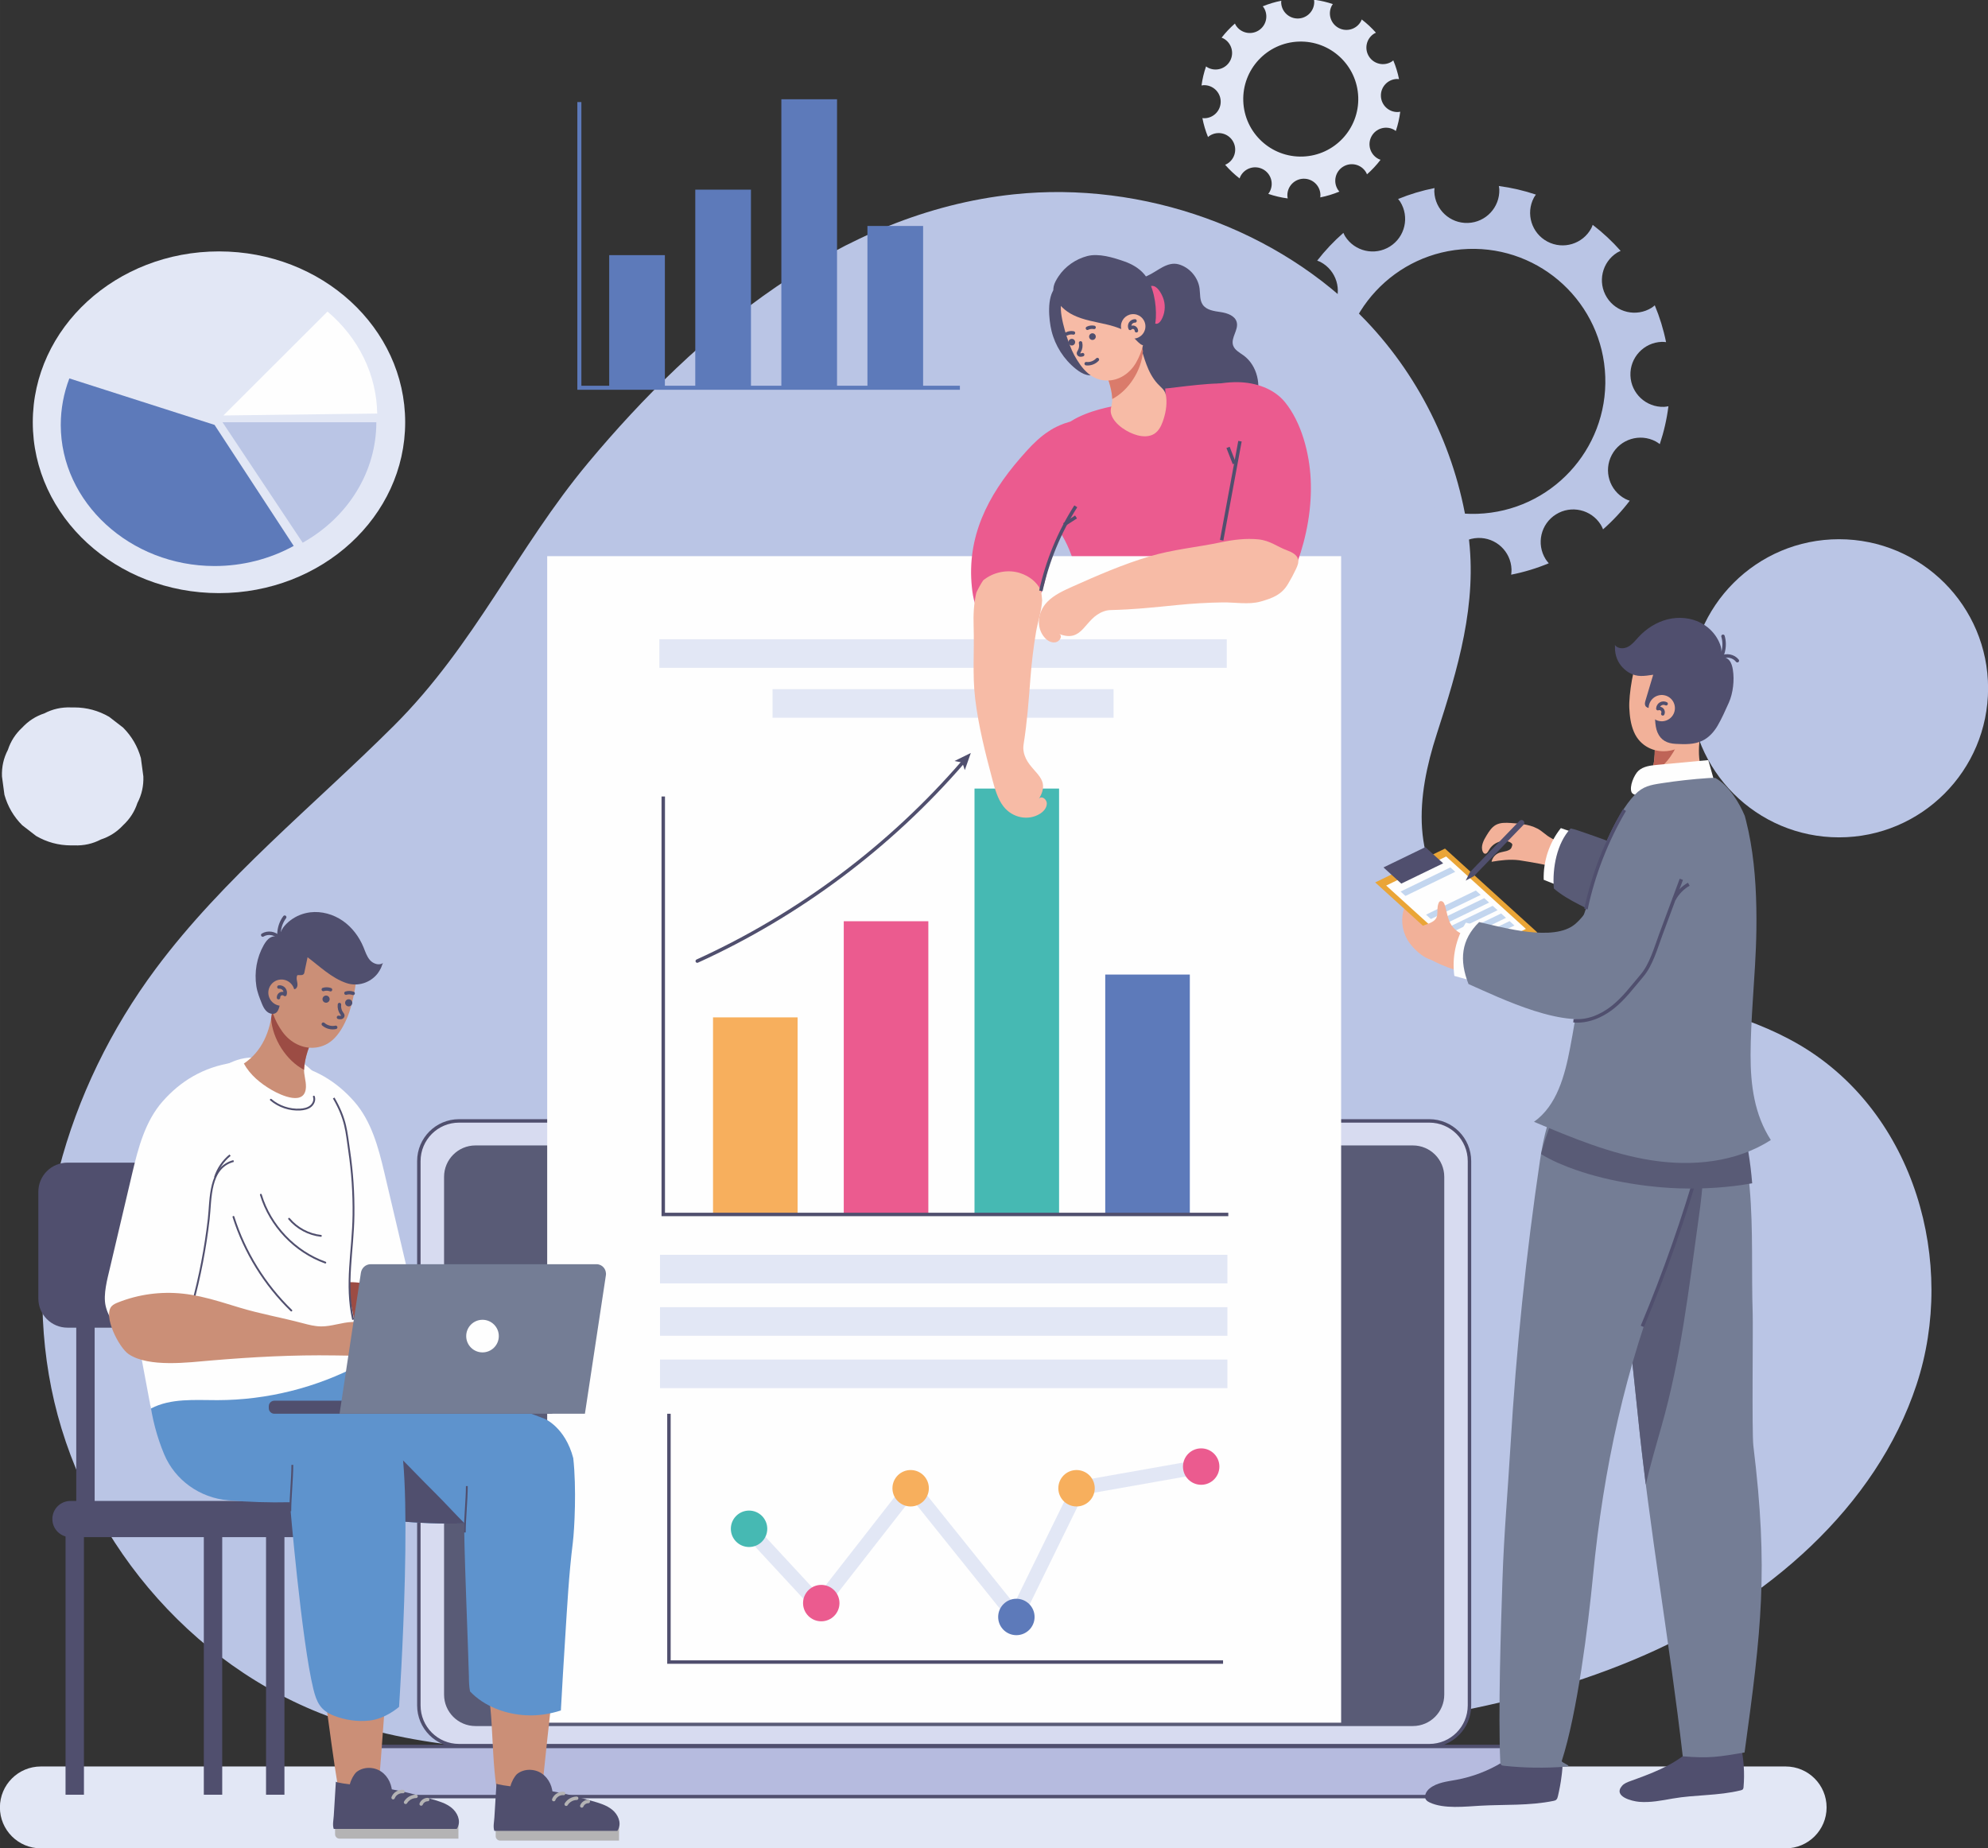 <?xml version="1.0" encoding="UTF-8"?>
<!DOCTYPE svg PUBLIC "-//W3C//DTD SVG 1.1//EN" "http://www.w3.org/Graphics/SVG/1.1/DTD/svg11.dtd">
<!-- Creator: CorelDRAW 2020 (64-Bit) -->
<svg xmlns="http://www.w3.org/2000/svg" xml:space="preserve" width="125.832mm" height="116.992mm" version="1.1" style="shape-rendering:geometricPrecision; text-rendering:geometricPrecision; image-rendering:optimizeQuality; fill-rule:evenodd; clip-rule:evenodd"
viewBox="0 0 12583.16 11699.24"
 xmlns:xlink="http://www.w3.org/1999/xlink"
 xmlns:xodm="http://www.corel.com/coreldraw/odm/2003">
 <rect x="0" y="0" width="12583.16" height="11699.24" fill="#333333" stroke="none"/>
 <defs>
  <style type="text/css">
   <![CDATA[
    .str4 {stroke:#504F6E;stroke-width:11.58;stroke-miterlimit:10}
    .str3 {stroke:#504F6E;stroke-width:21.84;stroke-miterlimit:10}
    .str0 {stroke:#5D7ABA;stroke-width:25.51;stroke-miterlimit:10}
    .str6 {stroke:#504F6E;stroke-width:11.58;stroke-linecap:round;stroke-miterlimit:10}
    .str5 {stroke:#B4B3B4;stroke-width:21.84;stroke-linecap:round;stroke-miterlimit:10}
    .str1 {stroke:#504F6E;stroke-width:21.84;stroke-linecap:round;stroke-miterlimit:10}
    .str2 {stroke:#504F6E;stroke-width:21.84;stroke-linecap:round;stroke-linejoin:round;stroke-miterlimit:10}
    .fil4 {fill:none;fill-rule:nonzero}
    .fil3 {fill:#FEFEFE;fill-rule:nonzero}
    .fil7 {fill:#F7BBA6;fill-rule:nonzero}
    .fil13 {fill:#F7AF5D;fill-rule:nonzero}
    .fil6 {fill:#EB5B8F;fill-rule:nonzero}
    .fil21 {fill:#F2B199;fill-rule:nonzero}
    .fil23 {fill:#EAA537;fill-rule:nonzero}
    .fil0 {fill:#E2E7F5;fill-rule:nonzero}
    .fil8 {fill:#DA7B6B;fill-rule:nonzero}
    .fil19 {fill:#D68374;fill-rule:nonzero}
    .fil9 {fill:#D7DBF0;fill-rule:nonzero}
    .fil16 {fill:#CB8F77;fill-rule:nonzero}
    .fil24 {fill:#C3D6EF;fill-rule:nonzero}
    .fil22 {fill:#BF6457;fill-rule:nonzero}
    .fil1 {fill:#BAC5E5;fill-rule:nonzero}
    .fil10 {fill:#B6BBDF;fill-rule:nonzero}
    .fil18 {fill:#B4B3B4;fill-rule:nonzero}
    .fil15 {fill:#9C4C44;fill-rule:nonzero}
    .fil20 {fill:#747D95;fill-rule:nonzero}
    .fil17 {fill:#5E93CD;fill-rule:nonzero}
    .fil14 {fill:#46B9B3;fill-rule:nonzero}
    .fil2 {fill:#5D7ABA;fill-rule:nonzero}
    .fil11 {fill:#595B76;fill-rule:nonzero}
    .fil12 {fill:#423C40;fill-rule:nonzero}
    .fil5 {fill:#504F6E;fill-rule:nonzero}
   ]]>
  </style>
 </defs>
 <g id="Layer_x0020_1">
  <g id="_2931696209584">
   <path class="fil0" d="M11302.49 11699.59l-11043.98 0c-143.1,0 -259.09,-116.04 -259.09,-259.13l0 0c0,-143.08 115.99,-259.09 259.09,-259.09l11043.98 0c143.1,0 259.09,116.01 259.09,259.09l0 0c0,143.09 -115.99,259.13 -259.09,259.13z"/>
   <path class="fil1" d="M11398.41 6618.77c-4.69,-2.79 -9.43,-5.56 -14.15,-8.32 -335.07,-195.08 -730,-270.18 -1110.75,-364.1 -353.66,-87.28 -750.82,-204.54 -1022.43,-462.29 -330.13,-313.33 -284.13,-744.91 -157.14,-1137.27 133.23,-411.73 259.03,-826.34 200.11,-1263.57 -67.17,-498.15 -291.47,-978.96 -647.79,-1352.7 -552.97,-579.92 -1409.67,-887.34 -2230.35,-800.33 -1101.39,116.74 -2005.85,876 -2692.51,1698.48 -450.56,539.73 -716.58,1152.57 -1230.51,1665.07 -507.99,506.61 -1078.74,963.1 -1506.36,1537.12 -569.22,764.13 -846.33,1738.49 -661.57,2656.66 184.75,918.15 859.65,1756.04 1783.91,2087.48 588.66,211.1 1234.25,215.37 1863.81,217.03 1307.58,3.43 2616.93,6.78 3920.29,-92.41 857.77,-65.24 1726.92,-178.9 2508.39,-519.58 781.48,-340.66 1473.23,-938.76 1729.46,-1715.48 254.56,-771.69 -10.36,-1715.22 -732.41,-2145.79z"/>
   <path class="fil0" d="M891.74 4798.43c-20.75,-73.98 -58.17,-138.23 -112.3,-192.69 -29.45,-22.77 -58.92,-45.54 -88.37,-68.3 -68.1,-39.51 -141.58,-59.36 -220.4,-59.62l-21.59 0c-60.12,-2.27 -116.19,10.28 -168.23,37.61 -54.14,17.62 -100.98,47.72 -140.54,90.31 -42.59,39.53 -72.69,86.37 -90.3,140.52 -27.34,52.05 -39.87,108.12 -37.6,168.23 5.19,38.72 10.4,77.42 15.6,116.1 20.74,73.97 58.17,138.19 112.3,192.69 29.46,22.76 58.91,45.5 88.39,68.27 68.09,39.5 141.55,59.39 220.38,59.62l21.59 0c60.13,2.27 116.2,-10.28 168.25,-37.58 54.12,-17.62 100.97,-47.75 140.52,-90.31 42.58,-39.56 72.68,-86.4 90.29,-140.55 27.35,-52.02 39.88,-108.12 37.62,-168.24 -5.21,-38.68 -10.39,-77.38 -15.61,-116.06z"/>
   <path class="fil1" d="M12583.74 4356.69c0,521.1 -422.41,943.56 -943.54,943.56 -521.09,0 -943.56,-422.46 -943.56,-943.56 0,-521.13 422.47,-943.57 943.56,-943.57 521.13,0 943.54,422.44 943.54,943.57z"/>
   <path class="fil0" d="M8220.33 263.31c200.92,-7.1 369.59,150.01 376.7,350.94 7.1,200.93 -150.01,369.57 -350.94,376.67 -200.9,7.11 -369.55,-150.01 -376.68,-350.93 -7.1,-200.91 149.99,-369.55 350.92,-376.68zm107.13 -263.66l-10.21 0c0.46,3.01 1.09,5.97 1.21,9.11 2.04,57.78 -43.14,106.29 -100.9,108.32 -57.79,2.04 -106.28,-43.15 -108.36,-100.9 -0.11,-3.9 0.47,-7.59 0.76,-11.38 -40.7,8 -79.93,19.85 -117.35,35.23 2.28,2.88 4.78,5.53 6.76,8.69 30.66,49.03 15.78,113.6 -33.25,144.26 -48.99,30.68 -113.59,15.8 -144.25,-33.22 -2.18,-3.46 -3.6,-7.13 -5.29,-10.74 -30.95,27.01 -59.25,56.96 -84.4,89.43 3.61,1.43 7.31,2.56 10.83,4.42 51.06,27.11 70.48,90.51 43.35,141.57 -27.1,51.04 -90.48,70.49 -141.54,43.35 -4.02,-2.13 -7.45,-4.83 -11.06,-7.39 -13.37,38.68 -23.03,79 -28.68,120.58 4.31,-0.7 8.53,-1.64 12.98,-1.78 57.79,-2.04 106.29,43.15 108.33,100.9 2.06,57.78 -43.14,106.29 -100.9,108.33 -5.07,0.17 -9.96,-0.44 -14.88,-0.97 8.01,41.63 20.03,81.72 35.67,119.91 3.78,-3.17 7.45,-6.4 11.76,-9.08 49.02,-30.68 113.62,-15.8 144.27,33.22 30.65,49.02 15.78,113.62 -33.24,144.27 -4.66,2.92 -9.55,5.07 -14.48,7.17 27.61,31.76 58.26,60.76 91.56,86.49 1.75,-5.01 3.47,-9.99 6.03,-14.79 27.13,-51.07 90.5,-70.48 141.57,-43.38 51.06,27.14 70.45,90.51 43.35,141.57 -2.74,5.18 -6.08,9.79 -9.53,14.27 39.52,13.56 80.7,23.34 123.18,28.9 -1.05,-5.38 -2.04,-10.8 -2.24,-16.44 -2.04,-57.76 43.14,-106.26 100.9,-108.33 57.79,-2.04 106.28,43.18 108.32,100.93 0.23,5.88 -0.38,11.61 -1.1,17.29 42.06,-8.29 82.56,-20.69 121.1,-36.76 -3.61,-4.14 -7.16,-8.3 -10.13,-13.07 -30.66,-49.03 -15.78,-113.63 33.22,-144.28 49.02,-30.66 113.62,-15.81 144.28,33.25 3.02,4.8 5.24,9.87 7.36,14.9 31.59,-27.8 60.38,-58.69 85.91,-92.14 -4.87,-1.72 -9.73,-3.4 -14.42,-5.88 -51.05,-27.13 -70.47,-90.51 -43.35,-141.57 27.11,-51.06 90.49,-70.45 141.58,-43.38 4.63,2.5 8.73,5.57 12.84,8.62 13.18,-39.12 22.58,-79.91 27.88,-121.92 -4.63,0.82 -9.19,1.74 -13.99,1.93 -57.79,2.03 -106.29,-43.15 -108.36,-100.94 -2.04,-57.78 43.14,-106.26 100.93,-108.32 4.71,-0.15 9.26,0.46 13.8,0.9 -8.3,-41.13 -20.53,-80.76 -36.34,-118.51 -3.28,2.65 -6.34,5.47 -10.01,7.77 -49.02,30.65 -113.59,15.78 -144.28,-33.22 -30.65,-49.02 -15.78,-113.65 33.25,-144.3 3.61,-2.24 7.43,-3.76 11.18,-5.51 -27.22,-30.79 -57.38,-58.88 -90.01,-83.86 -1.37,3.52 -2.45,7.1 -4.28,10.53 -27.14,51.07 -90.51,70.49 -141.57,43.35 -51.06,-27.13 -70.48,-90.47 -43.35,-141.57 1.83,-3.49 4.25,-6.46 6.43,-9.66 -35.04,-11.83 -71.44,-20.62 -108.84,-26.17z"/>
   <path class="fil0" d="M2564.58 2672.82c0,-597.31 -527.66,-1081.5 -1178.56,-1081.5 -650.91,0 -1178.56,484.19 -1178.56,1081.5 0,597.31 527.65,1081.49 1178.56,1081.49 650.9,0 1178.56,-484.18 1178.56,-1081.49z"/>
   <path class="fil2" d="M1358.05 2689.49l-919.16 -294.22c-35.97,94.58 -54.32,194.05 -54.32,294.22 0,490.07 439.45,893.33 973.48,893.33 176.43,0 349.62,-44.02 500.91,-127.34l-500.91 -765.99z"/>
   <path class="fil1" d="M1408.49 2672.82l507.34 762.43c142.36,-79.79 260.02,-191.82 341.65,-325.33 81.63,-133.5 124.51,-284.03 124.51,-437.1l-973.5 0z"/>
   <path class="fil3" d="M1414.09 2629.79l973.38 -12.34c-1.83,-121.55 -30.67,-241.49 -84.77,-352.46 -54.1,-110.94 -132.32,-210.62 -229.84,-292.89l-658.77 657.69z"/>
   <polygon class="fil2" points="3855.95,2462.13 4208.38,2462.13 4208.38,1615 3855.95,1615 "/>
   <polygon class="fil2" points="4400.8,2462.13 4753.23,2462.13 4753.23,1200.42 4400.8,1200.42 "/>
   <polygon class="fil2" points="4945.62,2462.13 5298.04,2462.13 5298.04,628.29 4945.62,628.29 "/>
   <polygon class="fil2" points="5490.44,2462.13 5842.88,2462.13 5842.88,1430.35 5490.44,1430.35 "/>
   <polyline class="fil4 str0" points="3667.07,645.98 3667.07,2454.36 6075.65,2454.36 "/>
   <path class="fil1" d="M9292.68 1575.72c462.96,-16.37 851.57,345.64 867.96,808.6 16.39,462.96 -345.64,851.57 -808.6,867.96 -462.96,16.39 -851.57,-345.61 -867.97,-808.57 -16.39,-463 345.65,-851.6 808.61,-867.99zm-212.69 -385.33c-79.97,15.81 -157.15,39.08 -230.68,69.29 4.46,5.68 9.34,10.86 13.28,17.09 60.29,96.39 31.03,223.37 -65.36,283.66 -96.39,60.32 -223.38,31.03 -283.66,-65.32 -4.25,-6.82 -7.05,-14.06 -10.43,-21.11 -60.81,53.13 -116.41,112.02 -165.93,175.8 7.13,2.83 14.38,5.04 21.31,8.71 100.4,53.33 138.57,177.93 85.27,278.34 -53.34,100.4 -177.94,138.56 -278.37,85.23 -7.86,-4.16 -14.62,-9.51 -21.71,-14.52 -26.24,76.07 -45.25,155.34 -56.34,237.06 8.44,-1.37 16.74,-3.18 25.51,-3.5 113.62,-4.01 208.96,84.83 212.97,198.43 4.02,113.59 -84.79,208.99 -198.42,212.98 -9.92,0.38 -19.56,-0.88 -29.2,-1.89 15.72,81.8 39.36,160.66 70.13,235.77 7.4,-6.23 14.64,-12.6 23.08,-17.9 96.4,-60.27 223.38,-31.04 283.67,65.35 60.29,96.36 31.03,223.37 -65.32,283.66 -9.18,5.74 -18.84,9.9 -28.48,14.03 54.3,62.45 114.53,119.51 180.03,170.04 3.4,-9.78 6.81,-19.59 11.85,-29.02 53.3,-100.4 177.93,-138.57 278.33,-85.27 100.38,53.34 138.55,177.93 85.24,278.37 -5.38,10.13 -11.99,19.19 -18.72,28.03 77.65,26.66 158.63,45.88 242.15,56.8 -2.04,-10.57 -3.98,-21.2 -4.4,-32.29 -4.01,-113.62 84.83,-208.96 198.43,-213 113.59,-4 208.96,84.83 212.98,198.42 0.41,11.62 -0.76,22.82 -2.21,33.97 82.7,-16.24 162.33,-40.64 238.13,-72.25 -7.05,-8.12 -14.06,-16.31 -19.94,-25.71 -60.29,-96.39 -31.03,-223.37 65.33,-283.66 96.38,-60.29 223.37,-31.03 283.69,65.33 5.91,9.49 10.25,19.38 14.5,29.34 62.06,-54.68 118.69,-115.37 168.81,-181.19 -9.51,-3.38 -19.1,-6.67 -28.26,-11.56 -100.41,-53.3 -138.61,-177.93 -85.27,-278.3 53.33,-100.41 177.93,-138.58 278.37,-85.27 9.11,4.86 17.17,10.92 25.29,16.91 25.85,-76.94 44.37,-157.11 54.79,-239.7 -9.08,1.54 -18.11,3.43 -27.57,3.75 -113.6,4.02 -208.97,-84.8 -212.98,-198.43 -4.02,-113.59 84.84,-208.96 198.43,-212.97 9.28,-0.35 18.13,0.9 27.13,1.77 -16.33,-80.87 -40.38,-158.83 -71.42,-233.03 -6.46,5.21 -12.51,10.79 -19.73,15.28 -96.36,60.29 -223.35,31 -283.64,-65.35 -60.29,-96.36 -31.06,-223.38 65.33,-283.64 7.08,-4.45 14.62,-7.39 21.98,-10.86 -53.51,-60.53 -112.78,-115.77 -176.91,-164.92 -2.76,6.93 -4.89,14.01 -8.47,20.73 -53.34,100.41 -177.96,138.57 -278.34,85.21 -100.4,-53.3 -138.57,-177.9 -85.23,-278.31 3.63,-6.87 8.4,-12.72 12.65,-19.01 -75.28,-25.41 -153.76,-43.69 -234.55,-54.32 0.96,6.93 2.6,13.62 2.86,20.78 4.02,113.6 -84.83,208.97 -198.43,212.98 -113.62,4.02 -208.96,-84.82 -212.98,-198.42 -0.29,-7.62 0.91,-14.9 1.43,-22.39z"/>
   <path class="fil5" d="M7871.48 2250.03c-25.3,-18.49 -56.74,-34.12 -66.49,-63.87 -15.75,-48 35.66,-97.9 22.97,-146.78 -10.68,-41.05 -59.39,-57.62 -101.34,-63.91 -41.92,-6.23 -90.04,-12.04 -113.97,-47.01 -19.94,-29.11 -15.26,-67.72 -19.91,-102.67 -9.41,-70.54 -63.53,-133.1 -131.99,-152.49 -72.87,-20.67 -136.36,45.41 -197.18,71.93 -66.37,28.97 -106.96,85.44 -121.83,157.18 -14.17,68.5 -4.05,139.64 10.92,208 14.96,68.35 34.76,136.04 39.97,205.79 5.79,77.73 -11.59,146.02 -32.93,219.65 -14.41,49.69 -17.76,119.67 9,165.53 26.4,45.24 79.79,66.34 130.16,80.84 97.63,28.12 200.66,43.46 301.16,28.23 95.1,-14.38 187.59,-58.71 249.45,-131.96 44.05,-36.77 79.39,-82.96 99.21,-136.73 37.39,-101.28 9.93,-228.01 -77.2,-291.73z"/>
   <path class="fil6" d="M7365.99 1897.55c12.31,42.23 6.66,89.43 -15.32,127.54 -7.21,12.48 -18.62,25.29 -33.07,24.27 -16.59,-1.16 -25.85,-19.33 -31.09,-35.13 -14.47,-43.5 -23.63,-88.76 -27.21,-134.47 -2.25,-28.01 3.02,-78.57 42.82,-68.88 30.83,7.52 55.95,59.68 63.87,86.67z"/>
   <path class="fil6" d="M7365.87 2583.03c-29.34,102.25 -195.6,151.65 -291.29,33.75 -11.76,-14.44 -22.65,-29.7 -33.19,-45.01 -103.2,20.26 -256.65,65.18 -325.58,148.9 -22.27,27.05 -33.13,61.46 -43,95.06 -36.07,122.41 -65.93,246.63 -89.46,372.07 -2.67,14.32 -5.24,29.43 -0.4,43.17 5.94,16.92 21.62,28.09 35.71,39.22 142.56,112.4 180.03,293.9 226.96,458.04 71.21,249.01 104.02,593.5 175.22,842.55 233.27,17.93 1205.19,-202.56 1322.1,-304.98 -167.68,-301.92 -303.4,-846.65 -356.59,-1225.66 -22.52,-160.57 -85.55,-313.53 -146.98,-463.89 -14.38,-35.19 -27.39,-116.44 -54.03,-139.24 -35.46,-30.36 -374.14,20.93 -410.04,22.13 1.32,19.99 2.22,40 2.77,60.02 0.61,23.32 -6.44,43.81 -12.2,63.87z"/>
   <path class="fil7" d="M7019.47 2418.29c-11.26,-35.48 -26.49,-69.31 -45.82,-100.58 57.93,-1.83 112.19,-20.5 159.47,-54.23 23.24,-16.57 44.22,-36.13 64.19,-56.51 7.11,-7.25 17.91,-25.71 29.29,-38.95 -15.34,17.91 22.48,118.81 30.07,139.42 15.84,43.03 38.08,85.79 69,120.08 30.62,33.98 50.68,39.68 56.07,87.74 5.68,50.72 -4.98,106.44 -22.27,153.98 -10.77,29.72 -26.47,59.41 -53.1,76.5 -31.03,19.88 -71.35,18.83 -107.02,9.49 -60.25,-15.78 -142.97,-66.06 -164.54,-129.05 -11.29,-33.01 1.37,-49.9 4.4,-83.7 3.67,-41.4 -7.31,-85 -19.74,-124.19z"/>
   <path class="fil8" d="M7039.79 2525.95c-0.03,-3.38 -0.03,-6.79 -0.29,-10.22 -2.8,-32.98 -10.04,-65.94 -20.03,-97.44 -11.26,-35.48 -26.49,-69.31 -45.82,-100.58 57.93,-1.83 112.19,-20.5 159.47,-54.23 23.24,-16.57 44.22,-36.13 64.19,-56.51 7.11,-7.25 17.91,-25.71 29.29,-38.95 1.72,18.72 4.31,37.23 7.68,55.49 -7.94,119.24 -89.57,248.03 -194.49,302.44z"/>
   <path class="fil5" d="M6655.78 2094.77c23.05,93.81 77.76,179.54 153.16,239.92 20.55,16.47 43.11,31.35 68.65,37.87 25.5,6.52 54.49,3.61 75.16,-12.75 29.37,-23.27 34.29,-65.24 36.48,-102.65 4.04,-70.04 6.34,-140.93 -6.7,-209.87 -13.04,-68.93 -42.71,-136.61 -94.21,-184.24 -42.15,-39.01 -157.84,-95.58 -208.73,-41.87 -55.28,58.4 -40.98,203.79 -23.81,273.59z"/>
   <path class="fil7" d="M6715.93 1929.8c9.93,-65.94 84.53,-16.97 145.06,-44.95 52.66,-24.36 92.48,-45.41 151.91,-41.22 52.8,3.73 105.49,24.39 142.38,63.17 9.96,10.46 19.09,21.14 27.57,31.91 23.4,38.92 45.24,78.89 61.34,121.51 0.2,0.94 0.43,1.89 0.61,2.85 5.53,84.63 -14.77,164.54 -54.65,233.45 -38.8,67.02 -108.23,113.77 -185.64,112.14 -41.25,-0.88 -81.45,-14.47 -118.14,-45.92 -36.58,-31.38 -63.52,-72.51 -86.83,-114.72 -35.58,-64.28 -94.53,-245.59 -83.61,-318.22z"/>
   <path class="fil5" d="M7004.19 2053.67c-71.91,-17 -146.2,-27.4 -212.29,-60.08 -48.17,-23.85 -92.63,-63.26 -114.29,-113.28 -22.12,-51.01 -6.86,-86.72 22.31,-130.83 41.51,-62.85 108.73,-109.4 181.36,-128.52 73.07,-19.25 164.57,9.11 234.67,33.51 48.73,16.94 95.22,43.6 128.15,83.31 57.06,68.96 76.5,187.8 71.99,274.96 -1.92,37.2 -11.94,70.77 -22.01,106.06 -8.26,29.02 -23.06,62 -56.85,66.19 -23.15,2.86 -69.55,-63.2 -93.19,-77.93 -37.26,-23.2 -79.44,-38.05 -121.77,-48.93 -6,-1.55 -12.06,-3.03 -18.08,-4.46z"/>
   <path class="fil5" d="M6893.68 2132.82c1.19,11.59 11.56,20.03 23.15,18.87 11.61,-1.2 20.06,-11.55 18.86,-23.17 -1.16,-11.59 -11.56,-20.03 -23.15,-18.87 -11.61,1.2 -20.05,11.56 -18.86,23.17z"/>
   <path class="fil4 str1" d="M6925.12 2072.33c-14.12,-2.94 -29.26,-0.96 -42.15,5.54"/>
   <path class="fil5" d="M6763.06 2167.96c1.19,11.62 11.56,20.06 23.14,18.87 11.59,-1.2 20.06,-11.56 18.87,-23.15 -1.2,-11.61 -11.56,-20.05 -23.15,-18.86 -11.61,1.19 -20.05,11.56 -18.86,23.14z"/>
   <path class="fil4 str1" d="M6794.5 2107.5c-14.15,-2.94 -29.26,-0.97 -42.18,5.53"/>
   <path class="fil4 str1" d="M6839.45 2170.38c4.28,18.2 1.19,38.02 -8.41,54.06 -2.51,4.16 -5.54,8.65 -4.81,13.42 0.79,5.18 5.97,8.76 11.15,9.46 5.18,0.73 10.37,-0.78 15.37,-2.27"/>
   <path class="fil4 str1" d="M6945.96 2275.94c-17.72,19.15 -44.86,29.14 -70.77,26.08"/>
   <path class="fil7" d="M7249.66 2057.98c4.36,42.59 -26.61,80.64 -69.2,84.98 -42.56,4.33 -80.61,-26.64 -84.95,-69.23 -4.37,-42.56 26.61,-80.61 69.2,-84.95 42.56,-4.34 80.61,26.64 84.95,69.2z"/>
   <path class="fil4 str2" d="M7184.22 2031.32c-11.3,-0.3 -22.56,5.62 -28.74,15.07 -6.2,9.49 -7.08,22.18 -2.27,32.4 6.03,-6.77 16.36,-9.37 24.89,-6.2 8.5,3.15 14.68,11.82 14.85,20.91"/>
   <path class="fil9" d="M9046.72 11049.58l-6141.16 0c-140.51,0 -254.44,-113.91 -254.44,-254.46l0 -3445.65c0,-140.51 113.93,-254.43 254.44,-254.43l6141.16 0c140.51,0 254.43,113.92 254.43,254.43l0 3445.65c0,140.55 -113.92,254.46 -254.43,254.46z"/>
   <path class="fil4 str3" d="M9046.72 11049.58l-6141.16 0c-140.51,0 -254.44,-113.91 -254.44,-254.46l0 -3445.65c0,-140.51 113.93,-254.43 254.44,-254.43l6141.16 0c140.51,0 254.43,113.92 254.43,254.43l0 3445.65c0,140.55 -113.92,254.46 -254.43,254.46z"/>
   <path class="fil10" d="M9793.42 11054.62l-7634.57 0 0 0c0,175.3 142.11,317.43 317.42,317.43l6999.72 0c175.32,0 317.43,-142.13 317.43,-317.43z"/>
   <path class="fil4 str3" d="M9793.42 11054.62l-7634.57 0 0 0c0,175.3 142.11,317.43 317.42,317.43l6999.72 0c175.32,0 317.43,-142.13 317.43,-317.43z"/>
   <path class="fil11" d="M8942.73 10925.45l-5933.18 0c-109.81,0 -198.83,-89.02 -198.83,-198.83l0 -3277.44c0,-109.83 89.02,-198.83 198.83,-198.83l5933.18 0c109.8,0 198.83,89 198.83,198.83l0 3277.44c0,109.81 -89.03,198.83 -198.83,198.83z"/>
   <path class="fil12" d="M6064.61 7169.39c0,27.19 -22.06,49.29 -49.29,49.29 -27.21,0 -49.28,-22.1 -49.28,-49.29 0,-27.25 22.07,-49.32 49.28,-49.32 27.23,0 49.29,22.07 49.29,49.32z"/>
   <polygon class="fil3" points="3463.46,10904.15 8488.79,10904.15 8488.79,3520.37 3463.46,3520.37 "/>
   <polygon class="fil0" points="6437.62,10318.21 5768.93,9485.04 5187.39,10230.21 4683.27,9685.49 4749.15,9624.54 5181.54,10091.73 5767.91,9340.39 6419.17,10151.79 6797.14,9380.01 7595.12,9238.84 7610.79,9327.29 6857.73,9460.44 "/>
   <path class="fil6" d="M7718.21 9283.06c0,-63.66 -51.62,-115.25 -115.26,-115.25 -63.66,0 -115.28,51.59 -115.28,115.25 0,63.68 51.62,115.29 115.28,115.29 63.64,0 115.26,-51.61 115.26,-115.29z"/>
   <path class="fil2" d="M6548.44 10234.98c0,-63.64 -51.58,-115.25 -115.25,-115.25 -63.64,0 -115.24,51.61 -115.24,115.25 0,63.67 51.6,115.25 115.24,115.25 63.67,0 115.25,-51.58 115.25,-115.25z"/>
   <path class="fil13" d="M6929.29 9420.21c0,-63.67 -51.62,-115.25 -115.29,-115.25 -63.64,0 -115.25,51.58 -115.25,115.25 0,63.63 51.61,115.25 115.25,115.25 63.67,0 115.29,-51.62 115.29,-115.25z"/>
   <path class="fil13" d="M5879.26 9420.21c0,-63.67 -51.61,-115.25 -115.25,-115.25 -63.67,0 -115.25,51.58 -115.25,115.25 0,63.63 51.58,115.25 115.25,115.25 63.64,0 115.25,-51.62 115.25,-115.25z"/>
   <path class="fil6" d="M5313.48 10147.25c0,-63.68 -51.62,-115.27 -115.29,-115.27 -63.64,0 -115.25,51.59 -115.25,115.27 0,63.63 51.61,115.25 115.25,115.25 63.67,0 115.29,-51.62 115.29,-115.25z"/>
   <path class="fil14" d="M4856.46 9676.89c0,-63.67 -51.62,-115.29 -115.26,-115.29 -63.66,0 -115.28,51.62 -115.28,115.29 0,63.66 51.62,115.25 115.28,115.25 63.64,0 115.26,-51.59 115.26,-115.25z"/>
   <polyline class="fil4 str3" points="4234.08,8948.71 4234.08,10520.46 7741.41,10520.46 "/>
   <polygon class="fil13" points="4513.11,7683.15 5048.41,7683.15 5048.41,6439.71 4513.11,6439.71 "/>
   <polygon class="fil6" points="5340.64,7683.15 5875.95,7683.15 5875.95,5831.23 5340.64,5831.23 "/>
   <path class="fil4 str1" d="M4413.29 6083.41c642.66,-292.51 1220.85,-725.57 1682.62,-1259.74"/>
   <polygon class="fil5" points="6144.87,4766.14 6106.8,4874.64 6090.99,4826.87 6041.7,4816.91 "/>
   <polygon class="fil14" points="6168.19,7683.15 6703.46,7683.15 6703.46,4991.44 6168.19,4991.44 "/>
   <polygon class="fil2" points="6995.72,7683.15 7531.02,7683.15 7531.02,6168.71 6995.72,6168.71 "/>
   <polyline class="fil4 str3" points="4198.1,5041.62 4198.1,7687.2 7774.6,7687.2 "/>
   <polygon class="fil0" points="4177.69,8123.44 7769.13,8123.44 7769.13,7942.57 4177.69,7942.57 "/>
   <polygon class="fil0" points="4889.99,4543.15 7048.26,4543.15 7048.26,4362.28 4889.99,4362.28 "/>
   <polygon class="fil0" points="4173.41,4227.26 7764.88,4227.26 7764.88,4046.38 4173.41,4046.38 "/>
   <polygon class="fil0" points="4177.69,8455.05 7769.13,8455.05 7769.13,8274.18 4177.69,8274.18 "/>
   <polygon class="fil0" points="4177.69,8786.59 7769.13,8786.59 7769.13,8605.71 4177.69,8605.71 "/>
   <path class="fil6" d="M7633.08 2444.81c-41.86,9.85 -83.4,21.55 -124.68,33.19 -6.99,1.98 -14.21,4.08 -19.62,8.85 -7.51,6.61 -10.18,16.97 -12.22,26.73 -27.08,131.63 9.8,305.58 94.49,411.4 25.62,31.99 55.98,59.79 83.69,89.95 27.31,29.76 63.76,56.54 88.27,87.81 28.5,36.27 40.56,95.16 53.77,138.68 30.37,99.8 49.2,203.12 55.87,307.22 4.42,69.13 7.68,147.83 60.75,192.4 52.55,44.19 135.93,32.89 190.18,-9.17 54.3,-42.04 85.01,-107.31 108.16,-171.94 60.08,-167.83 92.98,-348.61 84.28,-527.15 -7.93,-162.7 -57.76,-358.72 -162.85,-487.38 -70.37,-86.2 -186.29,-124.69 -297.52,-126.38 -68.36,-1.04 -135.84,10.05 -202.57,25.79z"/>
   <path class="fil4 str3" d="M7732.62 3419.67c38.63,-208.99 77.26,-418.01 115.89,-627.03"/>
   <path class="fil4 str3" d="M7773 2831.94c13.36,34.15 26.72,68.3 40.09,102.41"/>
   <path class="fil7" d="M6985.47 3870.11c14.38,-5.18 29.78,-8.26 46.29,-8.61 141.19,-3.05 279.15,-17.67 421.62,-31.99 95.4,-9.58 190.88,-15.06 285.91,-16.43 76.68,-1.1 165.44,15.58 240.11,-5.49 79.04,-22.36 132.77,-44.49 172.31,-109.87 19.15,-31.65 36.42,-63.96 51.73,-96.77 9.02,-19.33 17.5,-39.97 13.39,-59.3 -6.14,-28.7 -37.87,-46.17 -68.99,-57.61 -66.23,-24.34 -107.16,-62.25 -183.17,-70.01 -77.15,-7.89 -158.54,2.15 -236.33,18.48 -151.44,31.79 -303,44.92 -451.61,89.14 -167.97,49.99 -328.52,119.86 -487.27,190.8 -58.13,26.03 -118.1,53.53 -160.17,96.82 -64.48,66.41 -71.67,165.27 -16.48,227.34 15.96,17.9 40.5,33.77 68.36,28.82 27.86,-4.96 46.46,-41.58 23.08,-52.46 152.95,58.89 157,-98.29 281.22,-142.86z"/>
   <path class="fil6" d="M6507.4 3894.31l1.08 -9.35c-2.36,5.74 -4.69,11.47 -7.05,17.24 2.01,-2.63 3.99,-5.27 5.97,-7.89z"/>
   <path class="fil6" d="M6903.93 2712.15c-8.73,-16.45 -21.4,-30.28 -38.86,-40.5 -49.38,-28.85 -153.07,15.52 -197.5,40 -9.49,5.21 -18.72,10.77 -27.83,17.17 -53.44,33.9 -100.41,80.15 -141.48,125.16 -14.21,15.6 -28.12,31.47 -41.86,47.33 -205.39,237.15 -338.02,498.42 -304.8,815.97 7.1,68 20.67,141.34 71.32,187.25 40.23,36.47 98.86,48.76 152.29,39.09 50.76,-9.16 96.82,-36.53 134.72,-71.64l-1.45 12.98c2.5,-6.16 5.01,-12.37 7.54,-18.54 81.01,-78.57 99.93,-187.31 119.56,-293.09 0.05,-0.24 0.09,-0.47 0.15,-0.74 64.36,-157.98 128.7,-316 193.06,-473.99 30.77,-75.51 130.1,-283.08 75.14,-386.45z"/>
   <path class="fil7" d="M6575.82 5056.27c88.61,-144.77 -72.93,-168.73 -96.4,-298.05 -2.7,-14.96 -3.08,-30.65 -0.46,-47.16 22.5,-140.95 32.49,-280.11 43.58,-423.74 7.45,-96.19 19.15,-191.91 35.02,-286.7 10.71,-64.07 35.58,-134.96 38.61,-201.56 -1.58,-21.2 -3.97,-42.48 -7.43,-63.21 -26,-48.73 -67.55,-87.39 -132.95,-108.64 -77.15,-25.09 -170.02,-5.8 -232.81,46.35 -16.16,24.66 -30.66,50.97 -43.12,77.4 -16.39,68.65 -19.67,141.6 -17.26,212.35 5.3,154.75 -8.67,307.26 9.96,460.83 21.08,173.53 64.07,342.18 108.47,509.19 16.27,61.19 33.8,124.36 70.86,171.73 56.82,72.63 157.64,92.28 231.72,45.24 21.37,-13.6 42.25,-36.02 42.19,-64.37 -0.06,-28.35 -34.47,-51.55 -49.98,-29.66z"/>
   <path class="fil4 str3" d="M6588.21 3740.31c41.43,-189.67 116.68,-371.84 221.13,-535.45"/>
   <path class="fil4 str3" d="M6735.02 3321.1c25.25,-16.27 50.51,-32.58 75.78,-48.85"/>
   <path class="fil3" d="M2242.63 6973.12c108.33,123.87 152.79,290.85 189.62,447.24 47.59,202.15 95.18,404.28 142.78,606.45 11.17,47.45 22.41,95.28 23.78,144.02 2.21,78.2 -20.22,177.69 -38.57,253.01 -23.56,96.68 -81.4,90.74 -167.5,82.18 -136.18,-13.54 -321.47,-54.73 -413.39,-165.79 -43.69,-52.78 -57.74,-123.35 -70.33,-190.68 -17.31,-92.63 -34.63,-185.27 -51.95,-277.9 -70.73,-378.45 -141.45,-768.84 -61.41,-1145.43 190.72,28.36 335.59,119.63 446.97,246.9z"/>
   <path class="fil15" d="M2442.79 8170.1c60.2,28.53 117.84,65.33 175.81,100.2 92.05,55.4 188.09,94.38 282.4,145.88 26.78,14.61 54.03,29.06 83.4,34.24 50.48,8.9 103.73,-10.08 154.5,-3.26 67.95,9.11 125.88,69.69 150.48,149.74 41.48,134.82 -55.61,84.63 -119.94,72.84 -50.19,-9.22 -100.38,-18.42 -150.54,-27.65 -197.23,-36.19 -386.48,-53.57 -588.58,-64.05 -109.79,-5.71 -303.22,-3.15 -385.34,-103.2 -39.9,-48.62 -84.07,-260.72 -31.53,-313.33 9.85,-9.87 21.97,-14.38 33.73,-18.25 105.39,-35.05 213.53,-36.45 315.42,-4.92 27.37,8.47 54.03,19.33 80.19,31.76z"/>
   <path class="fil5" d="M2371.41 9729.55l-1925.55 0c-63.21,0 -114.46,-51.24 -114.46,-114.46l0 0c0,-63.21 51.25,-114.45 114.46,-114.45l1925.55 0c63.2,0 114.46,51.24 114.46,114.45l0 0c0,63.22 -51.26,114.46 -114.46,114.46z"/>
   <path class="fil5" d="M242.65 8219.42l0 -675.78c0,-101.85 82.57,-184.41 184.43,-184.41l1505.86 0c101.84,0 184.42,82.56 184.42,184.41l0 675.78c0,101.83 -82.58,184.39 -184.42,184.39l-1505.86 0c-101.86,0 -184.43,-82.56 -184.43,-184.39z"/>
   <polygon class="fil5" points="482.64,9623.76 599.08,9623.76 599.08,8233.97 482.64,8233.97 "/>
   <polygon class="fil5" points="1738.77,9623.76 1855.22,9623.76 1855.22,8233.97 1738.77,8233.97 "/>
   <polygon class="fil5" points="1290.07,11360.17 1406.52,11360.17 1406.52,9672 1290.07,9672 "/>
   <polygon class="fil5" points="414.81,11360.17 531.26,11360.17 531.26,9672 414.81,9672 "/>
   <polygon class="fil5" points="2281.36,11360.17 2397.82,11360.17 2397.82,9672 2281.36,9672 "/>
   <polygon class="fil5" points="1683.88,11360.17 1800.33,11360.17 1800.33,9672 1683.88,9672 "/>
   <path class="fil16" d="M3562.77 10264.48c-66.03,13.85 -111.39,17.2 -189.38,28.2 -113.42,15.99 -227.21,29.26 -341.3,39.08 29.75,205.19 56.85,385.67 63.72,421.96 29.79,157.12 13.36,550.99 83.52,700.43 85.39,10.62 159.3,-3.47 239.12,-9.99 42.4,-393.93 77.24,-789.21 144.32,-1179.68z"/>
   <path class="fil17" d="M2967.93 10610.2c0.17,32.02 0.9,65.15 7.34,96.33 90.3,95.37 225.58,144.46 355.74,150.89 76.18,3.76 149.2,-8.09 219.03,-30.56 8.35,-153.71 17.55,-307.43 27.4,-461.08 12.77,-199.97 23.14,-399.85 48,-598.74 11.06,-88.41 24.16,-350.7 2.94,-537.57 -50.97,-195.35 -180.72,-248.64 -180.72,-248.64 0,0 -362.79,-143.55 -640.56,-204.54 -341.01,-74.84 -687.63,-130.42 -1030.6,-205.12 -164.83,-35.9 -440.59,-29.29 -525.71,150.94 -98.46,208.54 97.85,485.68 255.94,606.08 163.57,124.54 365.46,187.6 566.32,231.38 284.23,61.94 575.86,90.01 866.7,83.34 -9.32,0.04 27.74,895.16 28.18,967.29z"/>
   <path class="fil5" d="M2939.28 9644.57c0.55,-0.56 1.16,-1.02 1.69,-1.57 -63.37,-62.94 -123.19,-129.58 -186.55,-192.45 -94.33,-93.61 -185.92,-190.08 -279.6,-284.39 -186.1,-187.29 -373.17,-373.68 -555.23,-564.94 -47.74,-9.73 -95.47,-19.68 -143.09,-30.05 -164.83,-35.9 -440.59,-29.29 -525.71,150.94 -98.46,208.54 97.85,485.68 255.94,606.08 163.57,124.54 365.46,187.6 566.32,231.38 284.23,61.94 575.86,90.01 866.7,83.34 -0.21,0 -0.35,0.97 -0.47,1.66z"/>
   <path class="fil4 str4" d="M2941.87 9700.03c0.32,-91.12 12.69,-202.41 12.99,-293.53"/>
   <path class="fil4 str3" d="M3175.99 8892.85c-243.93,-78.48 -466.47,-151 -824.52,-199.44"/>
   <path class="fil18" d="M3918.22 11650.42l-752.77 0c-15.46,0 -28,-12.49 -28,-27.98l0 -56.51 780.77 0 0 84.49z"/>
   <path class="fil5" d="M3907.24 11588.91c2.71,-3.94 5.33,-7.92 7.36,-12.41 18.93,-41.6 -3.26,-91.76 -39.52,-121.3 -36.28,-29.55 -83.67,-43.18 -129.52,-56.08 -98.08,-27.5 -192.35,-53.7 -293.42,-67.56 -26.61,-3.64 -310.91,-29.66 -309.66,-42.5 -4.4,71.68 -8.79,143.34 -13.19,215.01 -1.8,29.7 -9.26,58.87 -0.32,84.84l778.27 0z"/>
   <path class="fil5" d="M3271.77 11229.87c43.25,-35.84 110.56,-35.69 157.16,-4.28 46.61,31.39 71.88,89.52 69.32,145.65 -0.46,10.39 -2.3,21.74 -10.07,28.64 -7.77,6.94 -19.18,7.43 -29.6,7.57 -44.84,0.5 -89.7,1.04 -134.53,1.58 -27.97,0.34 -63.64,6.83 -83.11,-18.34 -34.36,-44.38 -2.48,-127.48 30.83,-160.82z"/>
   <path class="fil4 str5" d="M3567.48 11352.17c-26.29,-2.76 -53.39,14.13 -62.54,38.89"/>
   <path class="fil4 str5" d="M3583.75 11420.47c13.78,-22.71 39.71,-37.53 66.26,-37.88"/>
   <path class="fil4 str5" d="M3682.47 11431.13c6.43,-16.46 23.58,-28.16 41.25,-28.19"/>
   <path class="fil16" d="M2268.87 10158.45c-99.96,14.09 -200.23,25.62 -300.72,34.99 75.95,373.62 110.99,754.05 172.94,1130.03 85.3,-0.32 163.08,-18.38 253.77,-16.39 17.26,-113.86 52.02,-789.85 105.52,-1186.39 -91.78,22.65 -137.95,24.57 -231.51,37.76z"/>
   <path class="fil17" d="M1983.16 10690.2c20.67,84.2 44.74,135.74 127.64,168.68 71.88,28.53 150.37,40.23 227.38,31.96 103.47,-11.15 187.66,-86.93 187.66,-86.93 0,0 106.97,-1595.08 -26.12,-1799.48 -162.86,-250.06 -519.36,-301.38 -797.13,-362.37 -243.34,-53.42 -489.53,-97.09 -735.23,-144.8 -59.93,227.44 -16.64,494.89 70.29,704.64 0.45,1.08 0.89,2.16 1.35,3.24 69.09,164.64 226.92,276.26 404.84,291.34 130.14,11.04 260.83,15.22 391.39,12.22 -1.66,0 73.97,880.25 147.93,1181.5z"/>
   <path class="fil4 str4" d="M1837.38 9565.82c0.31,-91.12 12.7,-202.38 12.98,-293.53"/>
   <path class="fil18" d="M2901.62 11638.19l-752.8 0c-15.46,0 -27.98,-12.49 -27.98,-27.97l0 -56.51 780.78 0 0 84.48z"/>
   <path class="fil5" d="M2890.62 11576.68c2.72,-3.93 5.34,-7.93 7.37,-12.41 18.9,-41.6 -3.25,-91.75 -39.53,-121.29 -36.28,-29.56 -83.66,-43.19 -129.53,-56.04 -98.06,-27.55 -192.34,-53.75 -293.42,-67.61 -26.59,-3.64 -310.89,-29.66 -309.65,-42.5 -4.39,71.67 -8.78,143.35 -13.18,215.01 -1.82,29.74 -9.25,58.9 -0.32,84.84l778.26 0z"/>
   <path class="fil5" d="M2255.15 11217.64c43.26,-35.83 110.56,-35.66 157.17,-4.27 46.61,31.37 71.87,89.51 69.31,145.67 -0.47,10.39 -2.29,21.71 -10.07,28.62 -7.77,6.93 -19.19,7.41 -29.61,7.56 -44.84,0.53 -89.67,1.05 -134.53,1.57 -27.97,0.35 -63.61,6.85 -83.1,-18.3 -34.35,-44.4 -2.49,-127.52 30.83,-160.85z"/>
   <path class="fil4 str5" d="M2550.87 11339.95c-26.31,-2.74 -53.41,14.11 -62.56,38.88"/>
   <path class="fil4 str5" d="M2567.13 11408.23c13.79,-22.7 39.71,-37.51 66.26,-37.86"/>
   <path class="fil4 str5" d="M2665.85 11418.89c6.46,-16.45 23.58,-28.15 41.27,-28.18"/>
   <path class="fil3" d="M934.57 8805.49c6.88,36.68 13.78,73.36 20.63,110.07 126.71,-66.61 278.21,-52.73 421.33,-52.93 313.2,-0.52 625.96,-78.65 902.6,-225.47 -15.55,-77.86 -33.3,-152.86 -33.72,-231.23 -0.43,-79.73 -33.37,-157 -33.37,-236.97 -5.26,-108 -1.07,-216.21 4.24,-324.12 10.05,-204.4 23.9,-411.11 -14.28,-612.19 -24.79,-130.48 -73.6,-258.95 -152.85,-366.31 -36.4,-49.32 -86.84,-113.19 -142.67,-141.57 -59.22,-30.08 -148,-20 -214.59,-25.91 -48.71,-4.28 -98.07,-8.56 -146.28,-0.32 -59.45,10.16 -113.99,38.89 -165.7,69.89 -275.71,165.42 -309.19,432.11 -392.19,719.15 -41.45,143.4 -106.4,279.12 -148,422.47 -23.22,80.12 -32.83,163.49 -30.8,246.81 1.84,75.31 30.78,142.44 44.65,216.44 27.01,144.04 53.99,288.12 81,432.19z"/>
   <path class="fil4 str6" d="M1714.41 6961.07c50.94,43.4 118.96,66.14 185.73,62.15 23.17,-1.36 47.1,-6.26 65.39,-20.53 18.3,-14.23 29.28,-39.82 20.93,-61.45"/>
   <path class="fil4 str6" d="M1651.07 7562.37c59.02,196.18 215.16,360.48 408.03,429.48"/>
   <path class="fil4 str6" d="M1829.74 7714.47c49.97,59.98 123.65,99.56 201.2,108.21"/>
   <path class="fil4 str6" d="M1477.65 7702.54c70.75,223.78 197.87,429.45 366.34,592.83"/>
   <path class="fil4 str4" d="M2112.17 6950.1c79.18,136.3 80.21,213.79 98.01,334.05 19.89,134.43 29.02,270.5 27.24,406.42 -2.97,227.98 -53.34,436.82 -2.42,662.9"/>
   <path class="fil16" d="M1946.4 6656.3c12.07,-38.08 28.43,-74.38 49.18,-107.92 -62.17,-1.95 -120.4,-21.98 -171.13,-58.19 -24.93,-17.79 -47.43,-38.78 -68.85,-60.65 -7.64,-7.74 -19.25,-27.56 -31.43,-41.77 -12.65,137.09 -63.69,265.99 -180.61,344.25 39.45,72.14 105.64,126.31 176.6,167.45 60.95,35.37 212.83,103.69 216.23,-19.86 1.1,-40.37 -14.94,-77.7 -11.47,-118.77 2.99,-35.38 10.75,-70.78 21.48,-104.54z"/>
   <path class="fil15" d="M1924.59 6771.78c0.03,-3.64 0.03,-7.24 0.33,-10.94 2.99,-35.38 10.75,-70.78 21.48,-104.54 12.07,-38.08 28.43,-74.38 49.18,-107.92 -62.17,-1.95 -120.4,-21.98 -171.13,-58.19 -24.93,-17.79 -47.43,-38.78 -68.85,-60.65 -7.64,-7.74 -19.25,-27.56 -31.43,-41.77 -1.86,20.06 -4.64,39.94 -8.22,59.57 8.49,127.91 96.06,266.1 208.64,324.44z"/>
   <path class="fil3" d="M1028.03 6973.12c-108.35,123.87 -152.8,290.85 -189.62,447.24 -47.59,202.15 -95.19,404.28 -142.78,606.42 -16.5,70.04 -42.97,165.83 -27.45,237.35 16.9,77.85 72.92,149.69 140.51,190.27 71.95,43.2 181.47,62.88 260.47,26.2 77.42,-35.98 165.97,-72.54 222.13,-140.37 43.72,-52.78 57.74,-123.35 70.34,-190.68 17.33,-92.63 34.62,-185.27 51.95,-277.9 70.73,-378.45 141.45,-768.84 61.41,-1145.43 -190.72,28.36 -335.59,119.63 -446.96,246.9z"/>
   <path class="fil4 str4" d="M1478.77 7348.89c-157.41,40.99 -143.3,242.44 -157.55,366.66 -21.07,183.55 -56.08,365.47 -104.65,543.69"/>
   <path class="fil4 str4" d="M1360.59 7452.38c17.46,-54.72 51.12,-104.13 95.61,-140.43"/>
   <path class="fil16" d="M1267.57 8206.69c84.43,18.46 167.24,45.48 250.13,70.51 131.57,39.82 264.88,62.8 398.56,98.34 37.98,10.13 76.5,20 115.83,20.35 67.56,0.64 132.82,-26.7 200.37,-28.15 90.34,-2.01 178.6,48.41 227.7,123.43 82.66,126.34 -54.37,92.52 -140.6,91.26 -67.24,-0.99 -134.51,-1.98 -201.74,-2.93 -264.38,-3.87 -514.37,9.51 -779.59,31.84 -144.08,12.12 -395.26,45.86 -523.42,-39.62 -62.28,-41.51 -164.93,-243.72 -107.76,-304.13 10.7,-11.32 25.52,-17.7 39.99,-23.46 129.69,-51.62 270.09,-70.42 409.39,-55.77 37.45,3.92 74.43,10.33 111.14,18.33z"/>
   <path class="fil19" d="M3197.21 8306.23c-1.6,0 -3.2,0 -4.81,0l4.81 0z"/>
   <path class="fil5" d="M3483.32 8948.69l-1746.78 0c-19.49,0 -35.3,-15.8 -35.3,-35.32l0 -12.02c0,-19.46 15.81,-35.28 35.3,-35.28l1746.78 0c19.47,0 35.28,15.82 35.28,35.28l0 12.02c0,19.52 -15.81,35.32 -35.28,35.32z"/>
   <path class="fil20" d="M3702.29 8948.69l-1553.02 0 135.12 -892.42c4.7,-30.97 31.01,-54.09 61.56,-54.09l1429.91 0c36.91,0 64.71,33.28 59.04,70.71l-132.61 875.8z"/>
   <path class="fil3" d="M3157.21 8457.11c0,57 -46.2,103.2 -103.2,103.2 -56.97,0 -103.17,-46.2 -103.17,-103.2 0,-57 46.2,-103.2 103.17,-103.2 57,0 103.2,46.2 103.2,103.2z"/>
   <path class="fil16" d="M2254.11 6088.25c-17.77,-69.32 -92.08,-8.92 -159.75,-32.2 -58.85,-20.24 -103.65,-38.34 -166.61,-27.4 -55.98,9.73 -109.94,37.55 -145.1,82.97 -9.48,12.26 -18.06,24.63 -25.92,37.06 -20.75,44.1 -39.7,89.14 -52.24,136.39 -0.1,1.04 -0.21,2.07 -0.35,3.12 3.34,90.91 33.75,174.02 83.85,243.22 48.69,67.28 127.91,109.58 210.35,99.41 43.94,-5.44 85.38,-24.3 121.09,-61.86 35.64,-37.52 59.88,-84.37 80.17,-131.96 30.94,-72.49 74.1,-272.42 54.51,-348.75z"/>
   <path class="fil5" d="M1926.51 6156.22c0.67,-3.05 1.15,-6.52 1.98,-10.45 6.1,-28.88 12.16,-57.79 18.24,-86.67 73.07,54.59 152.37,132.4 246.94,163.81 71.55,23.73 152.28,-2.65 197.56,-62.33 8.21,-10.8 14.39,-22.24 20.47,-34.28 2.71,-5.43 9.83,-28.62 12.65,-30.54 -25.29,17.34 -61.81,4.86 -82.24,-18.03 -20.44,-22.91 -29.57,-53.33 -41.24,-81.71 -27.45,-66.73 -72.53,-126.87 -131.92,-167.86 -59.41,-40.99 -133.32,-61.95 -204.96,-53.39 -45.02,5.38 -88.67,22.8 -124.89,50.1 -17.9,13.48 -34.64,29.55 -47.73,47.83 -6.05,8.48 -31.74,54.82 -21.35,63.78 -16.01,-13.8 -41.16,-12.37 -59.36,-1.62 -18.21,10.71 -30.74,28.87 -41.2,47.21 -44.46,78.11 -60.62,171.5 -46.88,260.18 6.1,39.47 20.45,74.23 35.04,110.79 12.01,30.1 31.4,63.64 67.92,64.42 50.46,1.11 44.85,-83.52 59.18,-127.21 5.62,-17.12 4.38,-38.6 24.84,-43.73 20.73,-5.18 54.12,34.09 70.06,1.96 5.75,-11.62 2.97,-25.39 0.39,-38.11 -2.58,-12.67 -4.55,-26.85 2.42,-37.73 0.68,-1.05 26.72,0.08 30.64,-1.28 9.44,-3.27 11.89,-8.13 13.44,-15.14z"/>
   <path class="fil4 str1" d="M1801.94 5805.45c-39.42,52.58 -47.57,126.9 -20.48,186.76"/>
   <path class="fil4 str1" d="M1662.85 5918.61c32.14,-19.97 78.46,-12.64 102.86,16.25"/>
   <path class="fil5" d="M2086.52 6324.31c0,12.51 -10.13,22.68 -22.65,22.68 -12.51,0 -22.63,-10.17 -22.63,-22.68 0,-12.49 10.12,-22.65 22.63,-22.65 12.52,0 22.65,10.16 22.65,22.65z"/>
   <path class="fil4 str1" d="M2046.39 6263.21c14.77,-4.69 31.11,-4.23 45.58,1.3"/>
   <path class="fil5" d="M2229.8 6347.57c0,12.55 -10.14,22.65 -22.65,22.65 -12.5,0 -22.66,-10.1 -22.66,-22.65 0,-12.52 10.16,-22.62 22.66,-22.62 12.51,0 22.65,10.1 22.65,22.62z"/>
   <path class="fil4 str1" d="M2189.66 6286.44c14.77,-4.67 31.11,-4.2 45.58,1.31"/>
   <path class="fil4 str1" d="M2148.54 6358.49c-2.59,19.91 2.85,40.72 14.86,56.79 3.13,4.2 6.87,8.59 6.59,13.8 -0.28,5.59 -5.41,10.02 -10.85,11.32 -5.44,1.32 -11.16,0.27 -16.67,-0.78"/>
   <path class="fil4 str1" d="M2046.35 6482.8c21.01,18.48 51.06,26.2 78.39,20.11"/>
   <path class="fil16" d="M1698.4 6283.29c0,45.91 37.23,83.14 83.15,83.14 45.92,0 83.13,-37.23 83.13,-83.14 0,-45.94 -37.21,-83.14 -83.13,-83.14 -45.92,0 -83.15,37.2 -83.15,83.14z"/>
   <path class="fil4 str2" d="M1765.35 6247.68c12.03,-1.54 24.7,3.56 32.33,12.96 7.65,9.43 9.98,22.88 5.95,34.32 -7.2,-6.58 -18.49,-8.2 -27.24,-3.89 -8.73,4.27 -14.36,14.23 -13.56,23.93"/>
   <path class="fil5" d="M11017.28 11042.71c-2.39,-10.47 -299.68,41.52 -332.57,46.64 -1.2,1.02 -2.39,2.07 -3.58,3.09 -102.8,87.36 -233.21,134.92 -360.78,181.1 -19.71,7.13 -40.29,14.87 -53.83,30.77 -57.91,67.95 65.01,97.18 108.61,100.84 71.42,5.97 142.04,-8.44 211.24,-20.58 143.17,-25.21 289.28,-17.03 431.02,-52.05 5.56,-1.37 11.56,-3.06 14.94,-7.69 2.65,-3.64 3.2,-8.47 3.6,-13.06 7.7,-89.26 1.37,-180.42 -18.65,-269.06z"/>
   <path class="fil20" d="M10366.4 8952.29c71.79,715.46 202.73,1449.8 284.71,2164.64 167.69,14.42 228.36,3.43 391.23,-24.15 106.72,-777.59 151.94,-1152.87 55.67,-1941.68 -9.91,-80.96 -1.41,-751.6 -4.25,-837.72 -17.07,-512.71 51.41,-1097.94 -256.51,-1530.88 -77.79,-109.35 -205.21,-193.24 -334.72,-183.14 -94.73,7.42 -167.72,59.01 -222.24,132.95 -159.07,215.89 -70.33,802.55 -42.04,1058.64 37.53,339.58 93.97,820.31 128.15,1161.34z"/>
   <path class="fil11" d="M10416.91 9397.42c29.05,-124.08 64.62,-246.79 99.62,-369.32 122.45,-428.67 173.04,-869.29 234.26,-1309.9 14.5,-104.42 29.2,-209.11 27.28,-314.78 -1.95,-107.02 -15.98,-214.67 -24.57,-321.37 -11.7,-145.55 -26.03,-291.9 -60.32,-433.53 -58.78,-34.81 -124.4,-54.31 -190.65,-49.16 -94.73,7.42 -167.72,59.01 -222.24,132.95 -159.07,215.89 -70.33,802.55 -42.04,1058.64 37.53,339.58 93.97,820.31 128.15,1161.34 14.64,146.01 31.85,294.82 50.51,445.13z"/>
   <path class="fil5" d="M9870.95 11142.01c-2.94,-0.05 -5.96,0.2 -8.82,0.56 -95.25,11.47 -191.96,10.94 -287.13,-1.51 -12.14,-1.56 -24.57,-3.36 -36.5,-0.56 -10.8,2.5 -20.35,8.53 -29.81,14.29 -88.99,54.23 -187.92,92.03 -290.39,110.92 -58.95,10.92 -122.47,16.97 -169.26,54.5 -21.89,17.49 -39,50.04 -22.29,72.57 5.67,7.65 14.31,12.52 22.94,16.59 89.43,41.98 224.33,25.65 320.43,20.32 155.16,-8.64 308.87,0.78 461.91,-30.36 6.26,-1.25 12.75,-2.8 17.67,-6.87 6.96,-5.67 9.43,-15.02 11.44,-23.72 9.84,-42.36 18.14,-85.39 23.17,-128.53 1.98,-17.06 11.53,-78.57 -0.2,-92.98 -3.15,-3.85 -8.01,-5.07 -13.16,-5.22z"/>
   <path class="fil20" d="M10250.53 6697.58c-352.86,-5.68 -460.83,362.64 -502.84,645.89 -88.7,598.25 -150.97,1200.39 -186.69,1804.11 -17.75,300.29 -41.31,553.99 -51.18,854.71 -10.53,308.74 -27.19,842.9 -13.77,1150 0.27,6.19 0.73,12.9 4.78,17.62 4.54,5.29 12.2,6.4 19.12,7.16 129.38,13.8 260,15.66 389.72,5.49 6.08,-0.47 12.52,-1.07 17.44,-4.68 5.59,-4.07 -44.31,-23.61 -42.19,-30.2 99.33,-306.53 167.19,-854.54 198.34,-1174.84 65.15,-669.77 204.28,-1321.62 454.08,-1940.35 249.78,-584.33 390.89,-1324.02 -286.81,-1334.91z"/>
   <path class="fil4 str3" d="M10395.28 8395.71c141.57,-338.13 263.2,-684.56 364.01,-1036.98"/>
   <path class="fil11" d="M10319.88 7491.01c1.13,0.21 2.27,0.36 3.38,0.56 32.28,5.27 64.63,10.01 96.97,14.06 23.78,3 47.66,5.44 71.55,7.65 7.83,0.73 15.67,1.46 23.5,2.1 19.94,1.66 39.91,3.09 59.91,4.23 11.29,0.61 22.59,1.1 33.86,1.56 8.84,0.38 17.7,0.85 26.54,1.14 0,-0.09 0.04,-0.18 0.06,-0.24 152.14,4.67 305.06,-5.53 454.96,-32.02 -22.48,-270.33 -81.49,-530.88 -238.63,-751.78 -77.75,-109.34 -205.17,-193.26 -334.7,-183.1 -94.72,7.41 -167.76,58.97 -222.26,132.92 -11.85,16.07 -22.01,34.67 -31.23,54.56 -306.58,-6.9 -441.77,301.94 -510.1,562.46 69.08,41.86 144.92,73.86 219.59,99.88 112.37,39.22 228.96,66.72 346.6,86.02z"/>
   <path class="fil21" d="M10473.41 4774.32c2.02,-39.91 -0.66,-79.61 -8.4,-118.28 58.97,19.86 120.52,21.4 180.66,5.21 29.61,-7.97 57.99,-19.76 85.73,-32.78 9.84,-4.63 27.63,-19.12 44.02,-28.21 -35.98,132.9 -33.16,271.49 49.08,385.67 -62.16,53.8 -143.08,81.46 -223.95,95.25 -69.44,11.85 -235.63,22.86 -195.69,-94.05 13.07,-38.28 41.13,-67.65 52.22,-107.34 9.55,-34.2 14.62,-70.07 16.33,-105.47z"/>
   <path class="fil22" d="M10634.35 4663.88c-56.57,13.09 -114.06,10.76 -169.34,-7.84 7.74,38.67 10.42,78.37 8.4,118.28 -1.71,35.4 -6.78,71.27 -16.33,105.47 -0.99,3.58 -2.27,6.96 -3.52,10.4 6.84,-0.85 13.68,-2.04 20.56,-3.35 78.54,-52.93 132.45,-133.48 160.23,-222.96z"/>
   <path class="fil21" d="M10383.38 4134.57c40.87,-58.72 89.4,23.81 160.92,25.65 62.25,1.57 110.54,0.23 165.7,32.45 49.06,28.65 89.9,73.57 107.01,128.41 4.61,14.79 8.33,29.41 11.36,43.79 4.05,48.55 6.09,97.37 1.34,146.02 -0.26,1.02 -0.52,2.04 -0.75,3.03 -34.88,84.05 -92.38,151.29 -163.47,198.66 -69.14,46.08 -158.16,58.08 -231.84,19.73 -39.3,-20.41 -71.53,-52.57 -91.87,-100.25 -20.3,-47.58 -26.67,-99.92 -29.09,-151.62 -3.67,-78.72 25.7,-281.16 70.69,-345.87z"/>
   <path class="fil5" d="M10464.04 4270.93c-55.89,8.06 -101.37,16.96 -152.63,-13.07 -38.89,-22.77 -68.77,-60.12 -81.8,-103.32 -3.91,-12.99 -5.71,-25.91 -7.19,-39.33 -0.65,-6.03 0.81,-30.22 -1.2,-33.02 17.67,25.1 56.25,26.15 83.35,11.82 27.16,-14.29 46.32,-39.64 67.16,-62.18 49.05,-52.95 112.28,-93.54 182.23,-111.24 69.96,-17.67 146.55,-11.53 210.72,21.55 40.32,20.75 75.1,52.31 99.53,90.53 12.08,18.87 22.16,39.77 28.03,61.46 2.74,10.05 10.6,62.47 -2.24,67.25 19.8,-7.37 42.86,2.77 56.19,19.18 13.33,16.42 18.72,37.76 22.09,58.63 10.6,65.16 1.57,148.59 -25.79,209.17 -21.46,47.51 -44.28,99.76 -70.74,145.03 -23.06,39.42 -54.93,74.97 -95.98,94.94 -51.76,25.17 -112.08,23.26 -169.58,20.2 -53.04,-2.79 -93.47,-21.89 -115.13,-72.78 -9.87,-23.14 -13.17,-51.21 -14.73,-76.01 -0.7,-10.74 -5.68,-85.56 3.08,-90.07 -10.86,5.56 -22.06,11.21 -34.2,12.14 -12.17,0.93 -25.62,-4.08 -31.04,-15.02 -5.06,-10.31 -1.83,-22.56 1.43,-33.54 16.16,-54.12 32.28,-108.24 48.44,-162.32z"/>
   <path class="fil4 str1" d="M10905.81 4027.43c18.6,63.03 0.32,135.55 -46,182.18"/>
   <path class="fil4 str1" d="M10996.66 4182.02c-23.17,-29.9 -69.11,-39.21 -102.09,-20.67"/>
   <path class="fil21" d="M10596.21 4511.36c-16.05,43.03 -63.9,64.92 -106.96,48.88 -42.99,-16.02 -64.89,-63.91 -48.88,-106.93 16.01,-43.03 63.93,-64.92 106.93,-48.88 43.05,16.01 64.95,63.9 48.91,106.93z"/>
   <path class="fil4 str2" d="M10545.88 4454.64c-10.72,-5.67 -24.37,-5.32 -34.82,0.82 -10.42,6.17 -17.32,17.99 -17.53,30.14 9,-3.67 20.18,-1.26 26.87,5.82 6.69,7.07 8.5,18.34 4.34,27.15"/>
   <path class="fil21" d="M9440.97 5454.89c4.83,-25.85 24.29,-48.47 49.14,-57.11 25.65,-8.94 69.09,-9 77.61,-34.82 4.28,-12.9 8.53,-17.73 -1.83,-26.52 -10.37,-8.8 -24.25,-12.4 -37.81,-13.25 -41.69,-2.56 -83.9,20.91 -103.73,57.67 -6.12,11.27 -14.94,26.06 -27.25,22.48 -5.82,-1.69 -9.6,-7.31 -12.02,-12.9 -14.5,-34.01 5.56,-71.99 25.01,-103.46 15.28,-24.72 31.58,-50.48 56.88,-64.83 28.36,-16.1 63,-15.03 95.51,-12.81 65.71,4.54 134.56,9.55 190.07,48.61 14.56,10.25 27.86,22.18 42.36,32.46 37.27,26.44 81.28,41.25 124.6,55.69 -13.54,46.93 -27.08,93.89 -40.61,140.82 -0.67,2.44 -1.54,5.06 -3.73,6.37 -2.27,1.4 -5.15,0.81 -7.74,0.18 -79.74,-19.48 -171.79,-35.75 -251.76,-48.3 -57.29,-7.34 -118.02,-0.03 -174.7,9.72z"/>
   <path class="fil3" d="M9879.63 5241.56c-73.16,91.76 -112.43,209.95 -108.62,327.25 51.24,20.43 102.48,40.84 153.74,61.3 17.61,-81.16 35.25,-162.32 52.87,-243.46 5.32,-24.42 27.01,-76.33 13.1,-96.5 -14.83,-21.51 -86.38,-37.84 -111.09,-48.59z"/>
   <path class="fil11" d="M10407.97 5433.96c-41.66,-25.97 -86.29,-48.82 -132.28,-69.49 -79.01,-35.48 -162.09,-64.56 -241.51,-92.08 -30.07,-10.39 -61.83,-22.04 -92.75,-28.5 -86.4,92.17 -116.74,248.7 -106.34,379.94 91.09,79.82 224.47,127.15 324.91,189.92 56.21,35.17 112.05,72 173.8,96.22 61.74,24.24 130.97,35.16 194.7,16.77 33.29,-9.64 66.1,-29.04 80.69,-60.5 9.11,-19.59 10.28,-41.9 9.73,-63.49 -3.79,-147.48 -85.71,-290.77 -210.95,-368.79z"/>
   <path class="fil21" d="M8907.04 5946.1c-34.24,-60.76 -42.16,-136.68 -17.01,-201.72 9.3,-24.05 24.98,-48.15 49.56,-55.98 29.52,-9.43 61.86,8.5 80.55,33.21 18.69,24.75 27.48,55.28 39.42,83.9 12.89,30.89 29.77,60.14 50.12,86.76 21.11,27.62 46.85,54.32 52.93,88.55 4.83,27.19 -4.48,56.48 -24.16,75.84 -73.04,72.02 -196.01,-47.72 -231.41,-110.56z"/>
   <polygon class="fil23" points="9730.54,5901.81 9288.81,6115.93 8704.45,5585.49 9146.19,5371.37 "/>
   <polygon class="fil3" points="9658.35,5879.69 9278.96,6063.59 8774.06,5605.28 9153.44,5421.39 "/>
   <polygon class="fil24" points="9211.11,5518.36 8895.8,5671.16 8865.06,5643.24 9180.33,5490.44 "/>
   <polygon class="fil24" points="9372.18,5664.55 9056.91,5817.36 9026.14,5789.45 9341.41,5636.63 "/>
   <polygon class="fil24" points="9425.55,5713 9110.27,5865.8 9079.49,5837.89 9394.77,5685.08 "/>
   <polygon class="fil24" points="9478.9,5761.41 9163.62,5914.24 9132.85,5886.33 9448.13,5733.49 "/>
   <polygon class="fil24" points="9532.27,5809.85 9216.96,5962.66 9186.22,5934.74 9501.5,5781.93 "/>
   <polygon class="fil24" points="9585.63,5858.29 9270.32,6011.1 9239.58,5983.18 9554.86,5830.38 "/>
   <polygon class="fil5" points="9134.63,5464.53 8869.57,5593 8756.8,5490.65 9021.85,5362.17 "/>
   <path class="fil21" d="M8952.77 5897.62c-4.43,5.15 -8.47,10.6 -12.05,16.39 -33.36,53.62 31.27,103.49 72.4,132.4 93.42,65.77 207.53,97.23 315.84,128.79 61.15,17.81 238.24,-25.82 189.36,-121.89 -33.39,-65.59 -132.19,-103.38 -197.17,-120.9 -67.45,-12.64 -125.09,-40.73 -150.36,-109.08 -11.27,-30.39 -15.78,-62.82 -25.65,-93.68 -2.44,-7.57 -5.38,-15.41 -11.3,-20.73 -5.91,-5.35 -15.57,-7.37 -21.82,-2.45 -3.53,2.77 -5.37,7.16 -6.9,11.41 -18.93,52.78 15.02,91.82 -49.94,122.77 -21.57,10.27 -45.23,15.95 -66.16,27.48 -13.72,7.57 -26.03,17.64 -36.25,29.49z"/>
   <path class="fil3" d="M9278.18 5840.36c-62.85,99.09 -89.14,220.81 -72.75,336.99 53.13,14.82 106.26,29.61 159.41,44.43 8.8,-82.59 17.59,-165.18 26.39,-247.74 2.64,-24.83 18.65,-78.78 2.64,-97.35 -17.06,-19.8 -89.95,-28.32 -115.69,-36.33z"/>
   <path class="fil3" d="M10370.94 4878.48c31.27,-28.03 76.22,-33.24 117.99,-37.14 107.94,-10.05 215.86,-20.12 323.81,-30.16 20.37,72.17 40.78,144.36 61.16,216.53 -0.84,-3 -350.01,10.83 -383.31,9.81 -35.02,-1.1 -148.64,10.28 -163.29,-22.56 -16.24,-36.39 16.89,-112.49 43.64,-136.48z"/>
   <path class="fil20" d="M11080.39 6678.02c0.35,-115 6.78,-229.81 14.09,-344.48 9.52,-149.35 20.79,-298.72 22.71,-448.44 2.41,-181.68 -4.92,-373.12 -37,-556.41 -7.98,-45.68 -17.53,-90.82 -28.79,-135.19 -2.3,-9.11 -4.84,-18.8 -7.49,-28.67 -34.41,-82.54 -99.65,-191.94 -186.63,-240.61 -14.47,-0.91 -29.17,-0.21 -43.61,0.75 -99.91,6.7 -199.53,17.74 -298.48,33.04 -68.15,10.54 -116.33,19.17 -166.46,71.33 -127.89,133.13 -247.86,431.32 -281.22,614.6 -31.9,175.08 -19.42,185.09 -37.64,361.63 -21.66,210.21 -52.28,419.47 -91.79,627.06 -33.33,175.08 -83.2,365.09 -228.55,468.17 240.96,101.19 484.91,203.23 743.13,243.55 258.22,40.32 536.32,13.33 755.97,-128.3 -103.64,-159.87 -128.79,-347.3 -128.24,-538.03z"/>
   <path class="fil20" d="M10484.36 5494.08c-9.92,-19.28 -22.15,-38.23 -40.2,-50.22 -19.28,-12.78 -43.38,-16.3 -66.46,-15.29 -101.05,4.52 -181.04,87.02 -235.02,172.55 -54,85.56 -95.58,182.21 -172.54,247.86 -134.3,114.61 -457.61,21.07 -607.83,-12.37 -114.43,111.93 -126.63,241.3 -67.27,392.19 201.45,88.49 625.19,298.42 845.1,193.73 76.66,-36.51 133.75,-99.91 180.82,-171.84 27.22,-41.54 51.09,-85.94 73.45,-129.58 50.13,-97.78 98.19,-198.01 121.21,-305.44 23.04,-107.42 19.16,-223.95 -31.26,-321.59z"/>
   <path class="fil20" d="M10573.79 5130.33c-67.1,-71.41 -182.15,-79.07 -263.17,-28.27 -47.36,29.73 -71.41,91.09 -95.89,139.77 -29.92,59.61 -55.49,121.44 -76.33,184.8 -21.54,65.55 -38.02,132.66 -58.28,198.65 -33.1,108.09 -76.24,213.36 -101.02,323.7 -24.83,110.33 -30.25,228.75 11.24,333.93 59.33,150.27 257.02,70.45 345.12,-13.16 75.86,-71.96 112.19,-175.02 146.02,-273.99 33.95,-99.42 67.89,-198.84 101.83,-298.25 28.65,-83.9 61.46,-194.93 67.39,-302.44 5.51,-99.33 -11.99,-195.66 -76.91,-264.74z"/>
   <path class="fil4 str3" d="M10038.34 5754.33c47.04,-220.23 129.81,-432.83 244.05,-626.92"/>
   <path class="fil4 str3" d="M10642.14 5565.81c-43.37,116.74 -86.75,233.47 -130.16,350.21 -31.17,83.87 -60.72,191 -119.82,260.17 -58.83,68.9 -113.68,144.19 -185.84,200.84 -70.16,55.08 -158.55,92.52 -247.33,83.84"/>
   <path class="fil4 str3" d="M10689.34 5596.81c-39.02,22.27 -71.68,55.58 -93.19,95.02"/>
   <path class="fil5" d="M9329.36 5545.78l-52.05 28.24 26.4 -53.02 314.06 -325.2c6.84,-7.11 18.11,-7.28 25.18,-0.46l0 0c7.1,6.86 7.28,18.13 0.43,25.23l-314.02 325.21z"/>
  </g>
 </g>
</svg>
